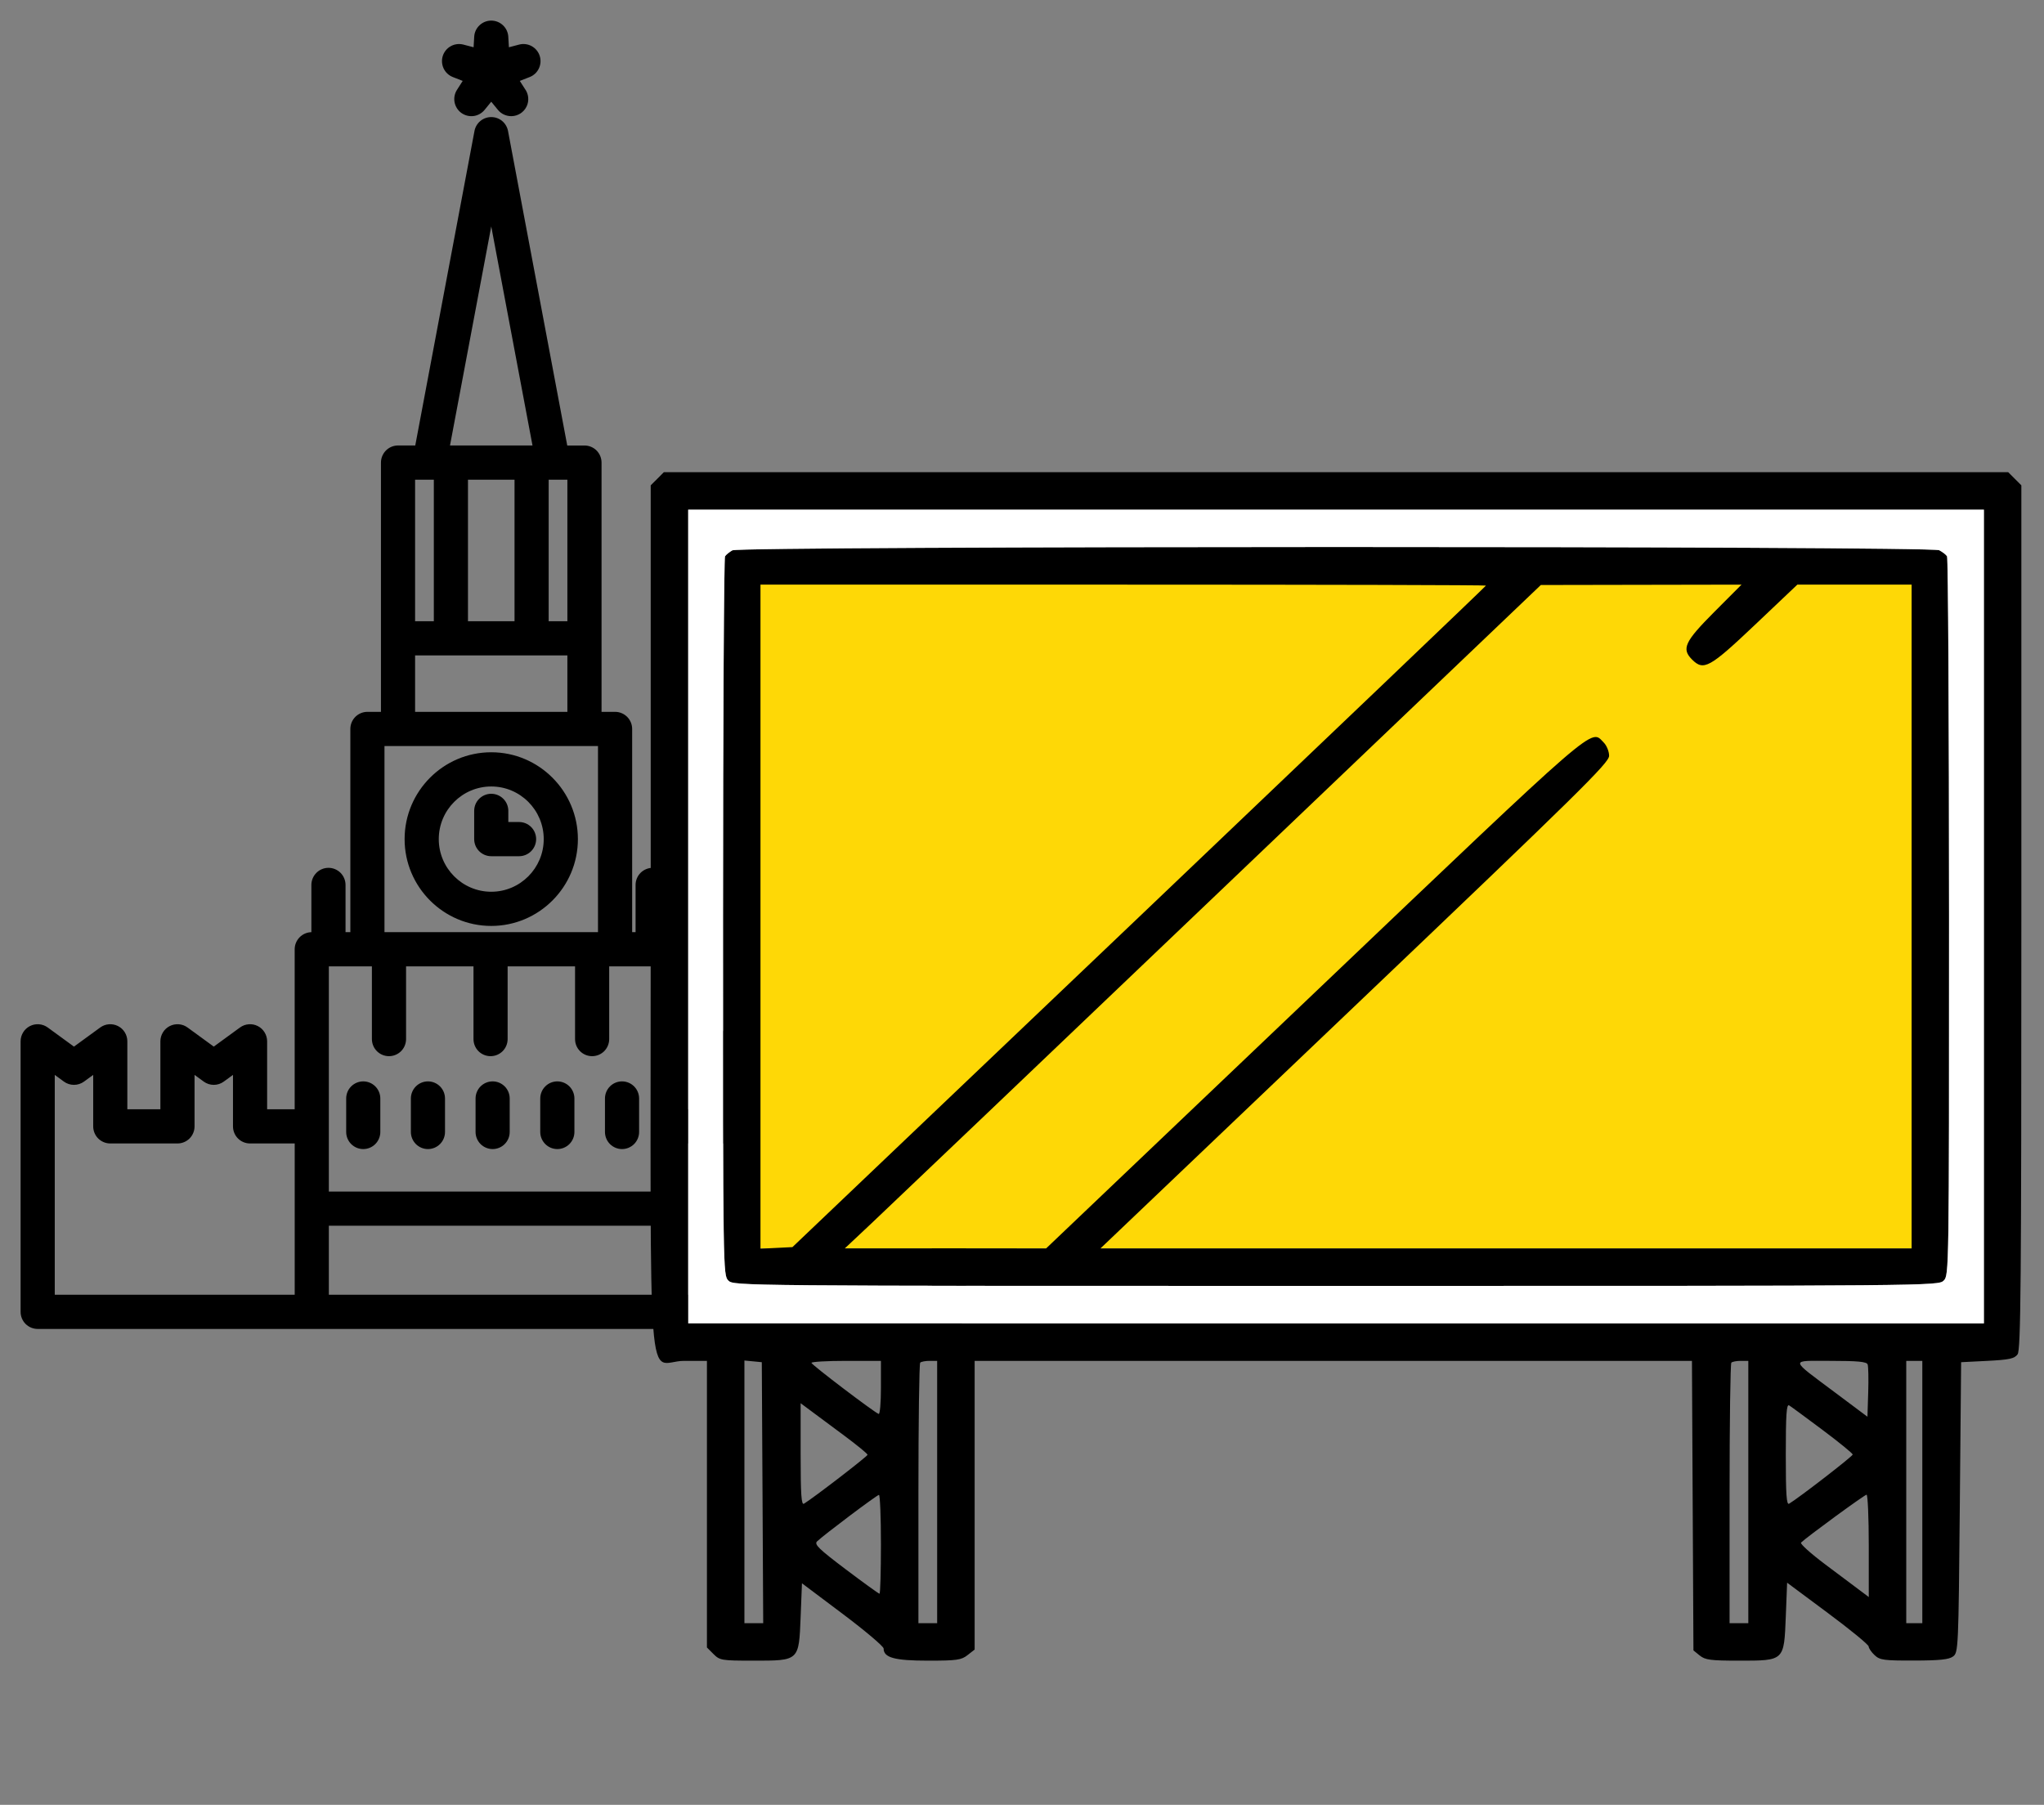 <svg width="77" height="68" viewBox="0 0 77 68" fill="none" xmlns="http://www.w3.org/2000/svg">
<rect x="0" y="0" width="77" height="68" fill="#808080" stroke="none"/>
<path d="M18.506 28.567C16.83 28.567 15.466 29.934 15.466 31.615C15.466 33.295 16.83 34.662 18.506 34.662C20.182 34.662 21.546 33.295 21.546 31.615C21.546 29.934 20.182 28.567 18.506 28.567ZM18.506 33.822C17.292 33.822 16.305 32.831 16.305 31.615C16.305 30.398 17.292 29.408 18.506 29.408C19.72 29.408 20.707 30.398 20.707 31.615C20.707 32.831 19.72 33.822 18.506 33.822ZM13.684 40.967C13.573 40.967 13.466 41.011 13.387 41.09C13.309 41.169 13.265 41.276 13.265 41.388V42.648C13.265 42.76 13.309 42.867 13.387 42.946C13.466 43.025 13.573 43.069 13.684 43.069C13.795 43.069 13.902 43.025 13.98 42.946C14.059 42.867 14.103 42.76 14.103 42.648V41.388C14.103 41.276 14.059 41.169 13.98 41.09C13.902 41.011 13.795 40.967 13.684 40.967ZM16.121 40.967C16.01 40.967 15.903 41.011 15.825 41.09C15.746 41.169 15.702 41.276 15.702 41.388V42.648C15.702 42.76 15.746 42.867 15.825 42.946C15.903 43.025 16.01 43.069 16.121 43.069C16.232 43.069 16.339 43.025 16.418 42.946C16.496 42.867 16.54 42.76 16.54 42.648V41.388C16.54 41.276 16.496 41.169 16.418 41.09C16.339 41.011 16.232 40.967 16.121 40.967ZM18.558 40.967C18.447 40.967 18.34 41.011 18.262 41.09C18.183 41.169 18.139 41.276 18.139 41.388V42.648C18.139 42.76 18.183 42.867 18.262 42.946C18.34 43.025 18.447 43.069 18.558 43.069C18.669 43.069 18.776 43.025 18.855 42.946C18.933 42.867 18.978 42.76 18.978 42.648V41.388C18.978 41.276 18.933 41.169 18.855 41.09C18.776 41.011 18.669 40.967 18.558 40.967ZM20.995 40.967C20.884 40.967 20.778 41.011 20.699 41.09C20.62 41.169 20.576 41.276 20.576 41.388V42.648C20.576 42.76 20.62 42.867 20.699 42.946C20.778 43.025 20.884 43.069 20.995 43.069C21.107 43.069 21.213 43.025 21.292 42.946C21.371 42.867 21.415 42.76 21.415 42.648V41.388C21.415 41.276 21.371 41.169 21.292 41.09C21.213 41.011 21.107 40.967 20.995 40.967ZM23.433 40.967C23.322 40.967 23.215 41.011 23.136 41.09C23.058 41.169 23.013 41.276 23.013 41.388V42.648C23.013 42.76 23.058 42.867 23.136 42.946C23.215 43.025 23.322 43.069 23.433 43.069C23.544 43.069 23.651 43.025 23.729 42.946C23.808 42.867 23.852 42.76 23.852 42.648V41.388C23.852 41.276 23.808 41.169 23.729 41.09C23.651 41.011 23.544 40.967 23.433 40.967ZM17.14 2.695L17.765 2.94L17.403 3.506C17.346 3.596 17.325 3.705 17.344 3.81C17.364 3.916 17.423 4.01 17.51 4.073C17.596 4.136 17.704 4.163 17.81 4.149C17.916 4.136 18.013 4.082 18.081 3.999L18.506 3.479L18.931 3.999C19.015 4.102 19.139 4.152 19.261 4.153C19.339 4.152 19.416 4.13 19.482 4.088C19.548 4.046 19.601 3.986 19.635 3.916C19.669 3.845 19.683 3.766 19.675 3.688C19.666 3.61 19.636 3.536 19.588 3.474L19.246 2.94L19.871 2.695C19.971 2.656 20.052 2.58 20.098 2.483C20.144 2.386 20.151 2.275 20.118 2.173C20.085 2.071 20.014 1.986 19.92 1.934C19.826 1.883 19.716 1.869 19.613 1.897L18.964 2.067L18.924 1.395C18.918 1.288 18.871 1.188 18.794 1.114C18.716 1.041 18.613 1 18.506 1C18.399 1 18.296 1.041 18.218 1.114C18.14 1.188 18.094 1.288 18.087 1.395L18.048 2.067L17.399 1.897C17.296 1.87 17.186 1.883 17.092 1.935C16.998 1.986 16.928 2.071 16.895 2.173C16.861 2.275 16.869 2.386 16.914 2.483C16.96 2.58 17.041 2.656 17.14 2.695Z" fill="black"/>
<path d="M35.94 38.859C35.871 38.823 35.794 38.808 35.717 38.814C35.64 38.82 35.566 38.848 35.503 38.893L34.383 39.71L33.261 38.893C33.199 38.848 33.125 38.82 33.048 38.814C32.971 38.808 32.893 38.824 32.825 38.859C32.756 38.894 32.698 38.948 32.657 39.014C32.617 39.08 32.596 39.156 32.596 39.233V42.018H30.903V39.233C30.903 39.156 30.881 39.08 30.841 39.014C30.8 38.947 30.743 38.894 30.674 38.859C30.605 38.824 30.527 38.808 30.45 38.814C30.373 38.82 30.299 38.848 30.237 38.893L29.116 39.71L27.996 38.893C27.933 38.848 27.86 38.82 27.782 38.814C27.705 38.808 27.628 38.824 27.559 38.859C27.49 38.894 27.432 38.948 27.392 39.014C27.352 39.08 27.33 39.156 27.33 39.233V42.018H25.634V35.766C25.634 35.654 25.59 35.547 25.511 35.468C25.433 35.39 25.326 35.345 25.215 35.345H25.005V33.342C25.005 33.23 24.961 33.123 24.882 33.044C24.804 32.966 24.697 32.921 24.586 32.921C24.475 32.921 24.368 32.966 24.289 33.044C24.211 33.123 24.166 33.23 24.166 33.342V35.345H23.59V27.464C23.59 27.353 23.546 27.246 23.467 27.167C23.389 27.088 23.282 27.044 23.171 27.044H22.437V17.429C22.437 17.317 22.393 17.21 22.314 17.131C22.235 17.053 22.129 17.008 22.018 17.008H21.183L18.918 4.977C18.9 4.881 18.849 4.794 18.774 4.731C18.698 4.669 18.604 4.635 18.506 4.635C18.408 4.635 18.314 4.669 18.238 4.731C18.163 4.794 18.112 4.881 18.094 4.977L15.829 17.008H14.994C14.883 17.008 14.776 17.052 14.698 17.131C14.619 17.21 14.575 17.317 14.575 17.429V27.044H13.841C13.73 27.044 13.623 27.088 13.545 27.167C13.466 27.246 13.422 27.352 13.422 27.464V35.345H12.793V33.342C12.793 33.23 12.749 33.123 12.67 33.044C12.591 32.965 12.485 32.921 12.374 32.921C12.262 32.921 12.156 32.965 12.077 33.044C11.998 33.123 11.954 33.23 11.954 33.342V35.345H11.745C11.633 35.345 11.527 35.389 11.448 35.468C11.37 35.547 11.325 35.654 11.325 35.766V42.018H9.839V39.233C9.839 39.156 9.818 39.08 9.777 39.014C9.737 38.947 9.679 38.894 9.61 38.859C9.541 38.823 9.464 38.808 9.387 38.814C9.309 38.82 9.236 38.848 9.173 38.893L8.053 39.71L6.932 38.893C6.87 38.848 6.796 38.82 6.719 38.814C6.642 38.808 6.564 38.824 6.495 38.859C6.426 38.894 6.369 38.947 6.328 39.014C6.288 39.08 6.266 39.156 6.266 39.233V42.018H4.573V39.233C4.573 39.156 4.552 39.08 4.512 39.014C4.471 38.947 4.413 38.894 4.344 38.859C4.276 38.824 4.198 38.808 4.121 38.814C4.044 38.82 3.97 38.848 3.908 38.893L2.786 39.71L1.666 38.893C1.603 38.847 1.529 38.82 1.452 38.814C1.375 38.808 1.298 38.823 1.229 38.859C1.16 38.894 1.102 38.947 1.062 39.014C1.021 39.08 1 39.156 1 39.233V49.426C1 49.538 1.044 49.645 1.123 49.723C1.201 49.802 1.308 49.846 1.419 49.846H35.75C35.861 49.846 35.967 49.802 36.046 49.723C36.125 49.645 36.169 49.538 36.169 49.426V39.233C36.169 39.156 36.148 39.08 36.107 39.014C36.067 38.947 36.009 38.894 35.94 38.859ZM12.164 36.186H14.234V39.149C14.234 39.261 14.278 39.368 14.357 39.446C14.436 39.525 14.542 39.569 14.654 39.569C14.765 39.569 14.871 39.525 14.95 39.446C15.029 39.368 15.073 39.261 15.073 39.149V36.186H18.06V39.149C18.06 39.261 18.105 39.368 18.183 39.446C18.262 39.525 18.369 39.569 18.48 39.569C18.591 39.569 18.698 39.525 18.776 39.446C18.855 39.368 18.899 39.261 18.899 39.149V36.186H21.887V39.149C21.887 39.261 21.931 39.368 22.009 39.446C22.088 39.525 22.195 39.569 22.306 39.569C22.417 39.569 22.524 39.525 22.602 39.446C22.681 39.368 22.725 39.261 22.725 39.149V36.186H24.795V45.118H12.164V36.186ZM21.598 23.628H20.445V17.849H21.598V23.628ZM19.607 17.849V23.628H17.405V17.849H19.607ZM18.506 7.321L20.33 17.008H16.682L18.506 7.321ZM16.567 17.849V23.628H15.414V17.849H16.567ZM15.414 24.469H21.598V27.044H15.414V24.469ZM14.261 27.884H22.751V35.345H14.261V27.884ZM1.839 40.059L2.54 40.57C2.611 40.622 2.698 40.65 2.786 40.65C2.875 40.65 2.961 40.622 3.033 40.57L3.735 40.058V42.438C3.735 42.55 3.779 42.657 3.858 42.735C3.937 42.814 4.043 42.858 4.154 42.858H6.686C6.797 42.858 6.904 42.814 6.982 42.735C7.061 42.657 7.105 42.55 7.105 42.438V40.059L7.806 40.569C7.878 40.622 7.964 40.65 8.053 40.65C8.142 40.65 8.228 40.622 8.3 40.569L9.001 40.059V42.438C9.001 42.55 9.045 42.657 9.123 42.735C9.202 42.814 9.309 42.858 9.42 42.858H11.326V49.006H1.839L1.839 40.059ZM12.164 49.006V45.959H24.795V49.006H12.164ZM35.33 49.006H25.634V42.859H27.749C27.861 42.859 27.967 42.814 28.046 42.736C28.125 42.657 28.169 42.55 28.169 42.438V40.059L28.87 40.57C28.941 40.622 29.028 40.65 29.116 40.65C29.205 40.65 29.291 40.622 29.363 40.57L30.064 40.059V42.438C30.064 42.55 30.108 42.657 30.187 42.736C30.265 42.814 30.372 42.859 30.483 42.859H33.015C33.126 42.859 33.233 42.814 33.311 42.736C33.39 42.657 33.434 42.55 33.434 42.438V40.058L34.136 40.57C34.208 40.622 34.294 40.65 34.383 40.65C34.472 40.65 34.558 40.622 34.63 40.57L35.331 40.059L35.33 49.006Z" fill="black"/>
<path d="M19.554 31.194H18.925V30.551C18.925 30.439 18.881 30.332 18.802 30.254C18.724 30.175 18.617 30.131 18.506 30.131C18.395 30.131 18.288 30.175 18.209 30.254C18.131 30.332 18.087 30.439 18.087 30.551V31.615C18.087 31.726 18.131 31.833 18.209 31.912C18.288 31.991 18.395 32.035 18.506 32.035H19.554C19.665 32.035 19.772 31.991 19.851 31.912C19.929 31.833 19.974 31.726 19.974 31.615C19.974 31.503 19.929 31.396 19.851 31.317C19.772 31.239 19.665 31.194 19.554 31.194Z" fill="black"/>
<path d="M17.14 2.695L17.059 2.903L17.059 2.903L17.14 2.695ZM17.765 2.94L17.954 3.06L18.101 2.831L17.847 2.731L17.765 2.94ZM17.403 3.506L17.215 3.385L17.215 3.385L17.403 3.506ZM18.081 3.999L18.254 4.141L18.254 4.141L18.081 3.999ZM18.506 3.479L18.679 3.337L18.506 3.125L18.333 3.337L18.506 3.479ZM18.931 3.999L18.758 4.141L18.758 4.141L18.931 3.999ZM19.261 4.153L19.259 4.377L19.262 4.377L19.261 4.153ZM19.588 3.474L19.4 3.595L19.405 3.604L19.412 3.612L19.588 3.474ZM19.246 2.94L19.165 2.731L18.911 2.831L19.058 3.06L19.246 2.94ZM19.871 2.695L19.79 2.486L19.79 2.486L19.871 2.695ZM19.613 1.897L19.669 2.113L19.67 2.113L19.613 1.897ZM18.964 2.067L18.74 2.08L18.756 2.353L19.02 2.284L18.964 2.067ZM18.924 1.395L19.148 1.382L19.148 1.382L18.924 1.395ZM18.087 1.395L17.864 1.382L17.864 1.382L18.087 1.395ZM18.048 2.067L17.991 2.284L18.256 2.353L18.272 2.08L18.048 2.067ZM17.399 1.897L17.456 1.68L17.456 1.68L17.399 1.897ZM35.94 38.859L35.838 39.058L35.838 39.058L35.94 38.859ZM35.503 38.893L35.635 39.074L35.635 39.074L35.503 38.893ZM34.383 39.71L34.251 39.891L34.383 39.987L34.515 39.891L34.383 39.71ZM33.261 38.893L33.13 39.074L33.13 39.074L33.261 38.893ZM32.825 38.859L32.723 38.659L32.723 38.659L32.825 38.859ZM32.596 39.233L32.372 39.233V39.233H32.596ZM32.596 42.018V42.242H32.819V42.018H32.596ZM30.903 42.018H30.679V42.242H30.903V42.018ZM30.903 39.233L30.679 39.233V39.233H30.903ZM30.237 38.893L30.369 39.074L30.369 39.074L30.237 38.893ZM29.116 39.71L28.984 39.891L29.116 39.987L29.248 39.891L29.116 39.71ZM27.996 38.893L28.128 38.712L28.128 38.712L27.996 38.893ZM27.33 39.233L27.106 39.233V39.233H27.33ZM27.33 42.018V42.242H27.554V42.018H27.33ZM25.634 42.018H25.41V42.242H25.634V42.018ZM25.005 35.345H24.781V35.569H25.005V35.345ZM24.882 33.044L24.724 33.203L24.882 33.044ZM24.289 33.044L24.448 33.203L24.289 33.044ZM24.166 35.345V35.569H24.39V35.345H24.166ZM23.59 35.345H23.366V35.569H23.59V35.345ZM22.437 27.044H22.213V27.268H22.437V27.044ZM21.183 17.008L20.963 17.05L20.998 17.232H21.183V17.008ZM18.918 4.977L18.698 5.018L18.698 5.019L18.918 4.977ZM18.094 4.977L18.314 5.019L18.314 5.018L18.094 4.977ZM15.829 17.008V17.232H16.014L16.049 17.05L15.829 17.008ZM14.575 27.044V27.267H14.799V27.044H14.575ZM13.422 35.345V35.569H13.646V35.345H13.422ZM12.793 35.345H12.569V35.569H12.793V35.345ZM12.67 33.044L12.512 33.203L12.67 33.044ZM12.077 33.044L12.236 33.203L12.077 33.044ZM11.954 35.345V35.569H12.178V35.345H11.954ZM11.325 42.018V42.242H11.549V42.018H11.325ZM9.839 42.018H9.615V42.242H9.839V42.018ZM9.839 39.233L9.615 39.233V39.233H9.839ZM9.173 38.893L9.305 39.074L9.305 39.074L9.173 38.893ZM8.053 39.71L7.921 39.891L8.053 39.987L8.185 39.891L8.053 39.71ZM6.932 38.893L7.064 38.712L7.064 38.712L6.932 38.893ZM6.266 39.233L6.042 39.233V39.233H6.266ZM6.266 42.018V42.242H6.49V42.018H6.266ZM4.573 42.018H4.35V42.242H4.573V42.018ZM4.573 39.233H4.797V39.233L4.573 39.233ZM4.344 38.859L4.446 38.659L4.446 38.659L4.344 38.859ZM3.908 38.893L3.776 38.712L3.776 38.712L3.908 38.893ZM2.786 39.71L2.654 39.891L2.786 39.987L2.918 39.891L2.786 39.71ZM1.666 38.893L1.798 38.712L1.798 38.712L1.666 38.893ZM1 39.233L0.776 39.233V39.233H1ZM36.169 39.233L35.945 39.233V39.233H36.169ZM12.164 36.186V35.962H11.94V36.186H12.164ZM14.234 36.186H14.458V35.962H14.234V36.186ZM15.073 36.186V35.962H14.849V36.186H15.073ZM18.06 36.186H18.284V35.962H18.06V36.186ZM18.899 36.186V35.962H18.675V36.186H18.899ZM21.887 36.186H22.11V35.962H21.887V36.186ZM22.725 36.186V35.962H22.501V36.186H22.725ZM24.795 36.186H25.019V35.962H24.795V36.186ZM24.795 45.118V45.342H25.019V45.118H24.795ZM12.164 45.118H11.94V45.342H12.164V45.118ZM21.598 23.628V23.852H21.822V23.628H21.598ZM20.445 23.628H20.221V23.852H20.445V23.628ZM20.445 17.849V17.625H20.221V17.849H20.445ZM21.598 17.849H21.822V17.625H21.598V17.849ZM19.607 17.849H19.831V17.625H19.607V17.849ZM19.607 23.628V23.852H19.831V23.628H19.607ZM17.405 23.628H17.181V23.852H17.405V23.628ZM17.405 17.849V17.625H17.181V17.849H17.405ZM18.506 7.321L18.726 7.28H18.286L18.506 7.321ZM20.33 17.008V17.232H20.6L20.55 16.967L20.33 17.008ZM16.682 17.008L16.462 16.967L16.412 17.232H16.682V17.008ZM16.567 17.849H16.791V17.625H16.567V17.849ZM16.567 23.628V23.852H16.791V23.628H16.567ZM15.414 23.628H15.19V23.852H15.414V23.628ZM15.414 17.849V17.625H15.19V17.849H15.414ZM15.414 24.469V24.245H15.19V24.469H15.414ZM21.598 24.469H21.822V24.245H21.598V24.469ZM21.598 27.044V27.267H21.822V27.044H21.598ZM15.414 27.044H15.19V27.267H15.414V27.044ZM14.261 27.884V27.66H14.037V27.884H14.261ZM22.751 27.884H22.975V27.66H22.751V27.884ZM22.751 35.345V35.569H22.975V35.345H22.751ZM14.261 35.345H14.037V35.569H14.261V35.345ZM1.839 40.059L1.971 39.878L1.615 39.618L1.615 40.059L1.839 40.059ZM2.54 40.57L2.408 40.751L2.408 40.751L2.54 40.57ZM3.033 40.57L3.165 40.751L3.165 40.751L3.033 40.57ZM3.735 40.058H3.959V39.618L3.603 39.877L3.735 40.058ZM7.105 40.059L7.237 39.878L6.881 39.618V40.059H7.105ZM7.806 40.569L7.938 40.389L7.938 40.389L7.806 40.569ZM8.3 40.569L8.168 40.389L8.168 40.389L8.3 40.569ZM9.001 40.059H9.224V39.618L8.869 39.878L9.001 40.059ZM11.326 42.858H11.55V42.635H11.326V42.858ZM11.326 49.006V49.23H11.55V49.006H11.326ZM1.839 49.006L1.615 49.006L1.615 49.23H1.839V49.006ZM12.164 49.006H11.94V49.23H12.164V49.006ZM12.164 45.959V45.735H11.94V45.959H12.164ZM24.795 45.959H25.019V45.735H24.795V45.959ZM24.795 49.006V49.23H25.019V49.006H24.795ZM35.33 49.006V49.23H35.554L35.554 49.006L35.33 49.006ZM25.634 49.006H25.41V49.23H25.634V49.006ZM25.634 42.859V42.635H25.41V42.859H25.634ZM28.169 40.059L28.301 39.878L27.945 39.618V40.059H28.169ZM28.87 40.57L29.002 40.389L29.002 40.389L28.87 40.57ZM29.363 40.57L29.231 40.389L29.231 40.389L29.363 40.57ZM30.064 40.059H30.288V39.618L29.932 39.878L30.064 40.059ZM33.434 40.058L33.566 39.877L33.21 39.618V40.058H33.434ZM34.136 40.57L34.005 40.751L34.005 40.751L34.136 40.57ZM34.63 40.57L34.761 40.751L34.761 40.751L34.63 40.57ZM35.331 40.059L35.554 40.059L35.554 39.618L35.199 39.878L35.331 40.059ZM18.925 31.194H18.701V31.418H18.925V31.194ZM18.506 28.343C16.706 28.343 15.242 29.811 15.242 31.615H15.69C15.69 30.058 16.954 28.791 18.506 28.791V28.343ZM15.242 31.615C15.242 33.418 16.706 34.886 18.506 34.886V34.438C16.954 34.438 15.69 33.172 15.69 31.615H15.242ZM18.506 34.886C20.306 34.886 21.77 33.418 21.77 31.615H21.322C21.322 33.172 20.058 34.438 18.506 34.438V34.886ZM21.77 31.615C21.77 29.811 20.306 28.343 18.506 28.343V28.791C20.058 28.791 21.322 30.058 21.322 31.615H21.77ZM18.506 33.598C17.416 33.598 16.529 32.708 16.529 31.615H16.081C16.081 32.955 17.168 34.045 18.506 34.045V33.598ZM16.529 31.615C16.529 30.521 17.416 29.632 18.506 29.632V29.184C17.168 29.184 16.081 30.275 16.081 31.615H16.529ZM18.506 29.632C19.596 29.632 20.483 30.521 20.483 31.615H20.931C20.931 30.275 19.844 29.184 18.506 29.184V29.632ZM20.483 31.615C20.483 32.708 19.596 33.598 18.506 33.598V34.045C19.844 34.045 20.931 32.955 20.931 31.615H20.483ZM13.684 40.743C13.513 40.743 13.35 40.811 13.229 40.932L13.546 41.248C13.583 41.212 13.632 41.191 13.684 41.191V40.743ZM13.229 40.932C13.108 41.053 13.041 41.217 13.041 41.388H13.489C13.489 41.335 13.509 41.285 13.546 41.248L13.229 40.932ZM13.041 41.388V42.648H13.489V41.388H13.041ZM13.041 42.648C13.041 42.819 13.108 42.983 13.229 43.104L13.546 42.788C13.509 42.751 13.489 42.701 13.489 42.648H13.041ZM13.229 43.104C13.35 43.225 13.513 43.293 13.684 43.293V42.845C13.632 42.845 13.583 42.824 13.546 42.788L13.229 43.104ZM13.684 43.293C13.855 43.293 14.018 43.225 14.139 43.104L13.822 42.788C13.785 42.824 13.736 42.845 13.684 42.845V43.293ZM14.139 43.104C14.259 42.983 14.327 42.819 14.327 42.648H13.879C13.879 42.701 13.859 42.751 13.822 42.788L14.139 43.104ZM14.327 42.648V41.388H13.879V42.648H14.327ZM14.327 41.388C14.327 41.217 14.259 41.053 14.139 40.932L13.822 41.248C13.859 41.285 13.879 41.335 13.879 41.388H14.327ZM14.139 40.932C14.018 40.811 13.855 40.743 13.684 40.743V41.191C13.736 41.191 13.785 41.212 13.822 41.248L14.139 40.932ZM16.121 40.743C15.95 40.743 15.787 40.811 15.666 40.932L15.983 41.248C16.02 41.212 16.07 41.191 16.121 41.191V40.743ZM15.666 40.932C15.546 41.053 15.478 41.217 15.478 41.388H15.926C15.926 41.335 15.946 41.285 15.983 41.248L15.666 40.932ZM15.478 41.388V42.648H15.926V41.388H15.478ZM15.478 42.648C15.478 42.819 15.546 42.983 15.666 43.104L15.983 42.788C15.946 42.751 15.926 42.701 15.926 42.648H15.478ZM15.666 43.104C15.787 43.225 15.95 43.293 16.121 43.293V42.845C16.07 42.845 16.02 42.824 15.983 42.788L15.666 43.104ZM16.121 43.293C16.292 43.293 16.456 43.225 16.576 43.104L16.259 42.788C16.222 42.824 16.173 42.845 16.121 42.845V43.293ZM16.576 43.104C16.697 42.983 16.764 42.819 16.764 42.648H16.317C16.317 42.701 16.296 42.751 16.259 42.788L16.576 43.104ZM16.764 42.648V41.388H16.317V42.648H16.764ZM16.764 41.388C16.764 41.217 16.697 41.053 16.576 40.932L16.259 41.248C16.296 41.285 16.317 41.335 16.317 41.388H16.764ZM16.576 40.932C16.456 40.811 16.292 40.743 16.121 40.743V41.191C16.173 41.191 16.222 41.212 16.259 41.248L16.576 40.932ZM18.558 40.743C18.388 40.743 18.224 40.811 18.103 40.932L18.42 41.248C18.457 41.212 18.507 41.191 18.558 41.191V40.743ZM18.103 40.932C17.983 41.053 17.915 41.217 17.915 41.388H18.363C18.363 41.335 18.384 41.285 18.42 41.248L18.103 40.932ZM17.915 41.388V42.648H18.363V41.388H17.915ZM17.915 42.648C17.915 42.819 17.983 42.983 18.103 43.104L18.42 42.788C18.384 42.751 18.363 42.701 18.363 42.648H17.915ZM18.103 43.104C18.224 43.225 18.388 43.293 18.558 43.293V42.845C18.507 42.845 18.457 42.824 18.42 42.788L18.103 43.104ZM18.558 43.293C18.729 43.293 18.893 43.225 19.013 43.104L18.696 42.788C18.66 42.824 18.61 42.845 18.558 42.845V43.293ZM19.013 43.104C19.134 42.983 19.201 42.819 19.201 42.648H18.754C18.754 42.701 18.733 42.751 18.696 42.788L19.013 43.104ZM19.201 42.648V41.388H18.754V42.648H19.201ZM19.201 41.388C19.201 41.217 19.134 41.053 19.013 40.932L18.696 41.248C18.733 41.285 18.754 41.335 18.754 41.388H19.201ZM19.013 40.932C18.893 40.811 18.729 40.743 18.558 40.743V41.191C18.61 41.191 18.66 41.212 18.696 41.248L19.013 40.932ZM20.995 40.743C20.825 40.743 20.661 40.811 20.541 40.932L20.858 41.248C20.894 41.212 20.944 41.191 20.995 41.191V40.743ZM20.541 40.932C20.42 41.053 20.352 41.217 20.352 41.388H20.8C20.8 41.335 20.821 41.285 20.858 41.248L20.541 40.932ZM20.352 41.388V42.648H20.8V41.388H20.352ZM20.352 42.648C20.352 42.819 20.42 42.983 20.541 43.104L20.858 42.788C20.821 42.751 20.8 42.701 20.8 42.648H20.352ZM20.541 43.104C20.661 43.225 20.825 43.293 20.995 43.293V42.845C20.944 42.845 20.894 42.824 20.858 42.788L20.541 43.104ZM20.995 43.293C21.166 43.293 21.33 43.225 21.451 43.104L21.134 42.788C21.097 42.824 21.047 42.845 20.995 42.845V43.293ZM21.451 43.104C21.571 42.983 21.639 42.819 21.639 42.648H21.191C21.191 42.701 21.17 42.751 21.134 42.788L21.451 43.104ZM21.639 42.648V41.388H21.191V42.648H21.639ZM21.639 41.388C21.639 41.217 21.571 41.053 21.451 40.932L21.134 41.248C21.17 41.285 21.191 41.335 21.191 41.388H21.639ZM21.451 40.932C21.33 40.811 21.166 40.743 20.995 40.743V41.191C21.047 41.191 21.097 41.212 21.134 41.248L21.451 40.932ZM23.433 40.743C23.262 40.743 23.098 40.811 22.978 40.932L23.295 41.248C23.331 41.212 23.381 41.191 23.433 41.191V40.743ZM22.978 40.932C22.857 41.053 22.79 41.217 22.79 41.388H23.237C23.237 41.335 23.258 41.285 23.295 41.248L22.978 40.932ZM22.79 41.388V42.648H23.237V41.388H22.79ZM22.79 42.648C22.79 42.819 22.857 42.983 22.978 43.104L23.295 42.788C23.258 42.751 23.237 42.701 23.237 42.648H22.79ZM22.978 43.104C23.098 43.225 23.262 43.293 23.433 43.293V42.845C23.381 42.845 23.331 42.824 23.295 42.788L22.978 43.104ZM23.433 43.293C23.604 43.293 23.767 43.225 23.888 43.104L23.571 42.788C23.534 42.824 23.484 42.845 23.433 42.845V43.293ZM23.888 43.104C24.008 42.983 24.076 42.819 24.076 42.648H23.628C23.628 42.701 23.607 42.751 23.571 42.788L23.888 43.104ZM24.076 42.648V41.388H23.628V42.648H24.076ZM24.076 41.388C24.076 41.217 24.008 41.053 23.888 40.932L23.571 41.248C23.607 41.285 23.628 41.335 23.628 41.388H24.076ZM23.888 40.932C23.767 40.811 23.604 40.743 23.433 40.743V41.191C23.484 41.191 23.534 41.212 23.571 41.248L23.888 40.932ZM17.059 2.903L17.684 3.148L17.847 2.731L17.222 2.486L17.059 2.903ZM17.577 2.819L17.215 3.385L17.592 3.626L17.954 3.06L17.577 2.819ZM17.215 3.385C17.126 3.524 17.094 3.69 17.124 3.852L17.564 3.769C17.555 3.72 17.565 3.668 17.592 3.626L17.215 3.385ZM17.124 3.852C17.155 4.013 17.245 4.157 17.378 4.254L17.642 3.892C17.601 3.862 17.574 3.818 17.564 3.769L17.124 3.852ZM17.378 4.254C17.511 4.35 17.675 4.392 17.838 4.372L17.781 3.927C17.732 3.934 17.682 3.921 17.642 3.892L17.378 4.254ZM17.838 4.372C18.001 4.351 18.15 4.268 18.254 4.141L17.907 3.857C17.876 3.896 17.831 3.921 17.781 3.927L17.838 4.372ZM18.254 4.141L18.679 3.621L18.333 3.337L17.907 3.858L18.254 4.141ZM18.333 3.621L18.758 4.141L19.105 3.858L18.679 3.337L18.333 3.621ZM18.758 4.141C18.889 4.301 19.078 4.375 19.259 4.377L19.263 3.929C19.199 3.929 19.141 3.902 19.105 3.857L18.758 4.141ZM19.262 4.377C19.383 4.376 19.5 4.341 19.602 4.277L19.362 3.899C19.331 3.918 19.295 3.929 19.259 3.929L19.262 4.377ZM19.602 4.277C19.703 4.213 19.785 4.121 19.837 4.013L19.433 3.818C19.418 3.852 19.393 3.879 19.362 3.899L19.602 4.277ZM19.837 4.013C19.889 3.905 19.91 3.784 19.897 3.665L19.452 3.712C19.456 3.748 19.449 3.785 19.433 3.818L19.837 4.013ZM19.897 3.665C19.884 3.545 19.839 3.432 19.765 3.337L19.412 3.612C19.434 3.641 19.448 3.675 19.452 3.712L19.897 3.665ZM19.777 3.354L19.435 2.819L19.058 3.06L19.4 3.595L19.777 3.354ZM19.328 3.148L19.953 2.903L19.79 2.486L19.165 2.731L19.328 3.148ZM19.953 2.903C20.106 2.844 20.23 2.728 20.3 2.579L19.896 2.388C19.874 2.433 19.836 2.468 19.79 2.486L19.953 2.903ZM20.3 2.579C20.371 2.43 20.381 2.261 20.331 2.104L19.905 2.242C19.92 2.29 19.917 2.342 19.896 2.388L20.3 2.579ZM20.331 2.104C20.28 1.948 20.172 1.817 20.028 1.738L19.813 2.131C19.856 2.155 19.889 2.195 19.905 2.242L20.331 2.104ZM20.028 1.738C19.883 1.659 19.715 1.638 19.555 1.68L19.67 2.113C19.718 2.101 19.769 2.107 19.813 2.131L20.028 1.738ZM19.556 1.68L18.907 1.85L19.02 2.284L19.669 2.113L19.556 1.68ZM19.187 2.054L19.148 1.382L18.701 1.408L18.74 2.08L19.187 2.054ZM19.148 1.382C19.138 1.218 19.067 1.064 18.947 0.952L18.64 1.277C18.676 1.311 18.698 1.359 18.701 1.409L19.148 1.382ZM18.947 0.952C18.828 0.839 18.67 0.776 18.506 0.776V1.224C18.556 1.224 18.604 1.243 18.64 1.277L18.947 0.952ZM18.506 0.776C18.342 0.776 18.184 0.839 18.065 0.952L18.372 1.277C18.408 1.243 18.456 1.224 18.506 1.224V0.776ZM18.065 0.952C17.945 1.064 17.873 1.218 17.864 1.382L18.311 1.409C18.314 1.359 18.336 1.311 18.372 1.277L18.065 0.952ZM17.864 1.382L17.825 2.054L18.272 2.08L18.311 1.408L17.864 1.382ZM18.105 1.85L17.456 1.68L17.343 2.113L17.991 2.284L18.105 1.85ZM17.456 1.68C17.297 1.639 17.128 1.659 16.985 1.738L17.2 2.131C17.243 2.107 17.294 2.101 17.343 2.113L17.456 1.68ZM16.985 1.738C16.84 1.817 16.732 1.948 16.681 2.104L17.108 2.243C17.123 2.195 17.156 2.155 17.2 2.131L16.985 1.738ZM16.681 2.104C16.631 2.261 16.642 2.43 16.712 2.579L17.117 2.388C17.095 2.342 17.092 2.29 17.108 2.243L16.681 2.104ZM16.712 2.579C16.782 2.727 16.906 2.843 17.059 2.903L17.222 2.486C17.176 2.468 17.138 2.433 17.117 2.388L16.712 2.579ZM36.042 38.659C35.936 38.605 35.818 38.581 35.699 38.591L35.734 39.037C35.77 39.034 35.806 39.042 35.838 39.058L36.042 38.659ZM35.699 38.591C35.581 38.6 35.467 38.642 35.371 38.712L35.635 39.074C35.664 39.053 35.699 39.04 35.734 39.037L35.699 38.591ZM35.371 38.712L34.251 39.529L34.515 39.891L35.635 39.074L35.371 38.712ZM34.515 39.529L33.393 38.712L33.13 39.074L34.251 39.891L34.515 39.529ZM33.393 38.712C33.297 38.642 33.184 38.6 33.065 38.591L33.03 39.037C33.066 39.04 33.1 39.053 33.13 39.074L33.393 38.712ZM33.065 38.591C32.947 38.582 32.828 38.605 32.723 38.659L32.926 39.058C32.959 39.042 32.994 39.035 33.03 39.037L33.065 38.591ZM32.723 38.659C32.617 38.714 32.528 38.796 32.466 38.897L32.848 39.13C32.867 39.099 32.894 39.075 32.926 39.058L32.723 38.659ZM32.466 38.897C32.404 38.998 32.372 39.115 32.372 39.233L32.819 39.233C32.819 39.197 32.83 39.161 32.848 39.13L32.466 38.897ZM32.372 39.233V42.018H32.819V39.233H32.372ZM32.596 41.794H30.903V42.242H32.596V41.794ZM31.127 42.018V39.233H30.679V42.018H31.127ZM31.127 39.233C31.127 39.115 31.094 38.998 31.032 38.897L30.65 39.13C30.669 39.161 30.679 39.197 30.679 39.233L31.127 39.233ZM31.032 38.897C30.97 38.796 30.881 38.713 30.776 38.659L30.572 39.058C30.604 39.075 30.631 39.099 30.65 39.13L31.032 38.897ZM30.776 38.659C30.67 38.605 30.551 38.582 30.433 38.591L30.468 39.037C30.504 39.035 30.54 39.042 30.572 39.058L30.776 38.659ZM30.433 38.591C30.314 38.6 30.201 38.642 30.105 38.712L30.369 39.074C30.398 39.053 30.432 39.04 30.468 39.037L30.433 38.591ZM30.105 38.712L28.984 39.529L29.248 39.891L30.369 39.074L30.105 38.712ZM29.248 39.529L28.128 38.712L27.864 39.074L28.984 39.891L29.248 39.529ZM28.128 38.712C28.032 38.642 27.918 38.6 27.8 38.591L27.765 39.038C27.801 39.04 27.835 39.053 27.864 39.074L28.128 38.712ZM27.8 38.591C27.682 38.582 27.563 38.605 27.457 38.66L27.661 39.058C27.693 39.042 27.729 39.035 27.765 39.038L27.8 38.591ZM27.457 38.66C27.352 38.714 27.263 38.796 27.201 38.897L27.583 39.131C27.602 39.1 27.629 39.075 27.661 39.058L27.457 38.66ZM27.201 38.897C27.139 38.998 27.106 39.115 27.106 39.233L27.554 39.233C27.554 39.197 27.564 39.161 27.583 39.131L27.201 38.897ZM27.106 39.233V42.018H27.554V39.233H27.106ZM27.33 41.794H25.634V42.242H27.33V41.794ZM25.858 42.018V35.766H25.41V42.018H25.858ZM25.858 35.766C25.858 35.595 25.79 35.431 25.67 35.31L25.353 35.627C25.389 35.663 25.41 35.713 25.41 35.766H25.858ZM25.67 35.31C25.549 35.189 25.386 35.121 25.215 35.121V35.569C25.266 35.569 25.316 35.59 25.353 35.627L25.67 35.31ZM25.215 35.121H25.005V35.569H25.215V35.121ZM25.229 35.345V33.342H24.781V35.345H25.229ZM25.229 33.342C25.229 33.171 25.161 33.007 25.041 32.886L24.724 33.203C24.761 33.239 24.781 33.289 24.781 33.342H25.229ZM25.041 32.886C24.92 32.766 24.756 32.697 24.586 32.697V33.145C24.637 33.145 24.687 33.166 24.724 33.203L25.041 32.886ZM24.586 32.697C24.415 32.697 24.251 32.766 24.131 32.886L24.448 33.203C24.485 33.166 24.534 33.145 24.586 33.145V32.697ZM24.131 32.886C24.01 33.007 23.943 33.171 23.943 33.342H24.39C24.39 33.289 24.411 33.239 24.448 33.203L24.131 32.886ZM23.943 33.342V35.345H24.39V33.342H23.943ZM24.166 35.121H23.59V35.569H24.166V35.121ZM23.814 35.345V27.464H23.366V35.345H23.814ZM23.814 27.464C23.814 27.293 23.746 27.13 23.626 27.009L23.309 27.325C23.345 27.362 23.366 27.412 23.366 27.464H23.814ZM23.626 27.009C23.505 26.888 23.341 26.82 23.171 26.82V27.268C23.222 27.268 23.272 27.288 23.309 27.325L23.626 27.009ZM23.171 26.82H22.437V27.268H23.171V26.82ZM22.661 27.044V17.429H22.213V27.044H22.661ZM22.661 17.429C22.661 17.258 22.593 17.094 22.473 16.973L22.156 17.29C22.192 17.326 22.213 17.376 22.213 17.429H22.661ZM22.473 16.973C22.352 16.852 22.188 16.785 22.018 16.785V17.232C22.069 17.232 22.119 17.253 22.156 17.29L22.473 16.973ZM22.018 16.785H21.183V17.232H22.018V16.785ZM21.403 16.967L19.138 4.936L18.698 5.019L20.963 17.05L21.403 16.967ZM19.138 4.936C19.11 4.788 19.032 4.655 18.917 4.559L18.631 4.903C18.666 4.933 18.689 4.973 18.698 5.018L19.138 4.936ZM18.917 4.559C18.801 4.463 18.656 4.411 18.506 4.411V4.858C18.551 4.858 18.595 4.874 18.631 4.903L18.917 4.559ZM18.506 4.411C18.356 4.411 18.21 4.463 18.095 4.559L18.381 4.903C18.416 4.874 18.46 4.858 18.506 4.858V4.411ZM18.095 4.559C17.98 4.655 17.901 4.788 17.874 4.936L18.314 5.018C18.322 4.973 18.346 4.933 18.381 4.903L18.095 4.559ZM17.874 4.936L15.609 16.967L16.049 17.05L18.314 5.019L17.874 4.936ZM15.829 16.784H14.994V17.232H15.829V16.784ZM14.994 16.784C14.823 16.784 14.66 16.852 14.539 16.973L14.856 17.29C14.893 17.253 14.943 17.232 14.994 17.232V16.784ZM14.539 16.973C14.419 17.094 14.351 17.258 14.351 17.429H14.799C14.799 17.376 14.82 17.326 14.856 17.29L14.539 16.973ZM14.351 17.429V27.044H14.799V17.429H14.351ZM14.575 26.82H13.841V27.267H14.575V26.82ZM13.841 26.82C13.67 26.82 13.507 26.888 13.386 27.009L13.703 27.325C13.74 27.288 13.79 27.267 13.841 27.267V26.82ZM13.386 27.009C13.266 27.13 13.198 27.293 13.198 27.464H13.646C13.646 27.412 13.666 27.362 13.703 27.325L13.386 27.009ZM13.198 27.464V35.345H13.646V27.464H13.198ZM13.422 35.121H12.793V35.569H13.422V35.121ZM13.017 35.345V33.342H12.569V35.345H13.017ZM13.017 33.342C13.017 33.171 12.949 33.007 12.829 32.886L12.512 33.203C12.548 33.239 12.569 33.289 12.569 33.342H13.017ZM12.829 32.886C12.708 32.765 12.544 32.697 12.374 32.697V33.145C12.425 33.145 12.475 33.166 12.512 33.203L12.829 32.886ZM12.374 32.697C12.203 32.697 12.039 32.765 11.919 32.886L12.236 33.203C12.272 33.166 12.322 33.145 12.374 33.145V32.697ZM11.919 32.886C11.798 33.007 11.73 33.171 11.73 33.342H12.178C12.178 33.289 12.199 33.239 12.236 33.203L11.919 32.886ZM11.73 33.342V35.345H12.178V33.342H11.73ZM11.954 35.121H11.745V35.569H11.954V35.121ZM11.745 35.121C11.574 35.121 11.41 35.189 11.29 35.31L11.607 35.626C11.643 35.59 11.693 35.569 11.745 35.569V35.121ZM11.29 35.31C11.169 35.431 11.101 35.595 11.101 35.766H11.549C11.549 35.713 11.57 35.663 11.607 35.626L11.29 35.31ZM11.101 35.766V42.018H11.549V35.766H11.101ZM11.325 41.794H9.839V42.242H11.325V41.794ZM10.063 42.018V39.233H9.615V42.018H10.063ZM10.063 39.233C10.063 39.115 10.03 38.998 9.968 38.897L9.586 39.13C9.605 39.161 9.615 39.197 9.615 39.233L10.063 39.233ZM9.968 38.897C9.906 38.795 9.818 38.713 9.712 38.659L9.508 39.058C9.54 39.074 9.567 39.099 9.586 39.13L9.968 38.897ZM9.712 38.659C9.606 38.605 9.487 38.581 9.369 38.591L9.404 39.037C9.44 39.034 9.476 39.042 9.508 39.058L9.712 38.659ZM9.369 38.591C9.251 38.6 9.137 38.642 9.041 38.712L9.305 39.074C9.334 39.053 9.368 39.04 9.404 39.037L9.369 38.591ZM9.041 38.712L7.921 39.529L8.185 39.891L9.305 39.074L9.041 38.712ZM8.185 39.529L7.064 38.712L6.8 39.074L7.921 39.891L8.185 39.529ZM7.064 38.712C6.968 38.642 6.855 38.6 6.736 38.591L6.701 39.037C6.737 39.04 6.771 39.053 6.8 39.074L7.064 38.712ZM6.736 38.591C6.618 38.582 6.499 38.605 6.394 38.659L6.597 39.058C6.629 39.042 6.665 39.035 6.701 39.037L6.736 38.591ZM6.394 38.659C6.288 38.713 6.199 38.795 6.137 38.897L6.519 39.13C6.538 39.099 6.565 39.075 6.597 39.058L6.394 38.659ZM6.137 38.897C6.075 38.998 6.042 39.114 6.042 39.233L6.49 39.233C6.49 39.197 6.5 39.161 6.519 39.13L6.137 38.897ZM6.042 39.233V42.018H6.49V39.233H6.042ZM6.266 41.794H4.573V42.242H6.266V41.794ZM4.797 42.018V39.233H4.35V42.018H4.797ZM4.797 39.233C4.797 39.114 4.764 38.998 4.703 38.897L4.321 39.13C4.339 39.161 4.349 39.197 4.35 39.233L4.797 39.233ZM4.703 38.897C4.641 38.796 4.552 38.713 4.446 38.659L4.243 39.058C4.275 39.074 4.302 39.099 4.321 39.13L4.703 38.897ZM4.446 38.659C4.34 38.605 4.222 38.582 4.104 38.591L4.139 39.037C4.175 39.035 4.211 39.042 4.243 39.058L4.446 38.659ZM4.104 38.591C3.985 38.6 3.872 38.642 3.776 38.712L4.039 39.074C4.069 39.053 4.103 39.04 4.139 39.037L4.104 38.591ZM3.776 38.712L2.655 39.529L2.918 39.891L4.039 39.074L3.776 38.712ZM2.918 39.529L1.798 38.712L1.534 39.074L2.654 39.891L2.918 39.529ZM1.798 38.712C1.702 38.642 1.588 38.6 1.47 38.591L1.435 39.037C1.471 39.04 1.505 39.053 1.534 39.074L1.798 38.712ZM1.47 38.591C1.352 38.581 1.233 38.605 1.127 38.659L1.331 39.058C1.363 39.042 1.399 39.034 1.435 39.037L1.47 38.591ZM1.127 38.659C1.021 38.713 0.933 38.795 0.871 38.897L1.253 39.13C1.272 39.099 1.299 39.074 1.331 39.058L1.127 38.659ZM0.871 38.897C0.809 38.998 0.776 39.114 0.776 39.233L1.224 39.233C1.224 39.197 1.234 39.161 1.253 39.13L0.871 38.897ZM0.776 39.233V49.426H1.224V39.233H0.776ZM0.776 49.426C0.776 49.597 0.844 49.761 0.964 49.882L1.281 49.565C1.245 49.529 1.224 49.478 1.224 49.426H0.776ZM0.964 49.882C1.085 50.002 1.249 50.07 1.419 50.07V49.623C1.368 49.623 1.318 49.602 1.281 49.565L0.964 49.882ZM1.419 50.07H35.75V49.623H1.419V50.07ZM35.75 50.07C35.92 50.07 36.084 50.002 36.205 49.882L35.888 49.565C35.851 49.602 35.801 49.623 35.75 49.623V50.07ZM36.205 49.882C36.325 49.761 36.393 49.597 36.393 49.426H35.945C35.945 49.478 35.924 49.529 35.888 49.565L36.205 49.882ZM36.393 49.426V39.233H35.945V49.426H36.393ZM36.393 39.233C36.393 39.115 36.36 38.998 36.298 38.897L35.916 39.13C35.935 39.161 35.945 39.197 35.945 39.233L36.393 39.233ZM36.298 38.897C36.236 38.795 36.148 38.713 36.042 38.659L35.838 39.058C35.87 39.074 35.897 39.099 35.916 39.13L36.298 38.897ZM12.164 36.41H14.234V35.962H12.164V36.41ZM14.01 36.186V39.149H14.458V36.186H14.01ZM14.01 39.149C14.01 39.32 14.078 39.484 14.199 39.605L14.516 39.288C14.479 39.252 14.458 39.202 14.458 39.149H14.01ZM14.199 39.605C14.319 39.725 14.483 39.793 14.654 39.793V39.346C14.602 39.346 14.552 39.325 14.516 39.288L14.199 39.605ZM14.654 39.793C14.824 39.793 14.988 39.725 15.109 39.605L14.792 39.288C14.755 39.325 14.705 39.346 14.654 39.346V39.793ZM15.109 39.605C15.229 39.484 15.297 39.32 15.297 39.149H14.849C14.849 39.202 14.828 39.252 14.792 39.288L15.109 39.605ZM15.297 39.149V36.186H14.849V39.149H15.297ZM15.073 36.41H18.06V35.962H15.073V36.41ZM17.837 36.186V39.149H18.284V36.186H17.837ZM17.837 39.149C17.837 39.32 17.904 39.484 18.025 39.605L18.342 39.288C18.305 39.252 18.284 39.202 18.284 39.149H17.837ZM18.025 39.605C18.145 39.725 18.309 39.793 18.48 39.793V39.346C18.428 39.346 18.378 39.325 18.342 39.288L18.025 39.605ZM18.48 39.793C18.651 39.793 18.814 39.725 18.935 39.605L18.618 39.288C18.581 39.325 18.531 39.346 18.48 39.346V39.793ZM18.935 39.605C19.055 39.484 19.123 39.32 19.123 39.149H18.675C18.675 39.202 18.654 39.252 18.618 39.288L18.935 39.605ZM19.123 39.149V36.186H18.675V39.149H19.123ZM18.899 36.41H21.887V35.962H18.899V36.41ZM21.663 36.186V39.149H22.11V36.186H21.663ZM21.663 39.149C21.663 39.32 21.73 39.484 21.851 39.605L22.168 39.288C22.131 39.252 22.11 39.202 22.11 39.149H21.663ZM21.851 39.605C21.971 39.725 22.135 39.793 22.306 39.793V39.346C22.254 39.346 22.204 39.325 22.168 39.288L21.851 39.605ZM22.306 39.793C22.477 39.793 22.64 39.725 22.761 39.605L22.444 39.288C22.407 39.325 22.358 39.346 22.306 39.346V39.793ZM22.761 39.605C22.881 39.484 22.949 39.32 22.949 39.149H22.501C22.501 39.202 22.48 39.252 22.444 39.288L22.761 39.605ZM22.949 39.149V36.186H22.501V39.149H22.949ZM22.725 36.41H24.795V35.962H22.725V36.41ZM24.572 36.186V45.118H25.019V36.186H24.572ZM24.795 44.894H12.164V45.342H24.795V44.894ZM12.388 45.118V36.186H11.94V45.118H12.388ZM21.598 23.405H20.445V23.852H21.598V23.405ZM20.669 23.628V17.849H20.221V23.628H20.669ZM20.445 18.073H21.598V17.625H20.445V18.073ZM21.374 17.849V23.628H21.822V17.849H21.374ZM19.383 17.849V23.628H19.831V17.849H19.383ZM19.607 23.405H17.405V23.852H19.607V23.405ZM17.629 23.628V17.849H17.181V23.628H17.629ZM17.405 18.073H19.607V17.625H17.405V18.073ZM18.286 7.363L20.11 17.05L20.55 16.967L18.726 7.28L18.286 7.363ZM20.33 16.784H16.682V17.232H20.33V16.784ZM16.902 17.05L18.726 7.363L18.286 7.28L16.462 16.967L16.902 17.05ZM16.343 17.849V23.628H16.791V17.849H16.343ZM16.567 23.405H15.414V23.852H16.567V23.405ZM15.637 23.628V17.849H15.19V23.628H15.637ZM15.414 18.073H16.567V17.625H15.414V18.073ZM15.414 24.693H21.598V24.245H15.414V24.693ZM21.374 24.469V27.044H21.822V24.469H21.374ZM21.598 26.82H15.414V27.267H21.598V26.82ZM15.637 27.044V24.469H15.19V27.044H15.637ZM14.261 28.108H22.751V27.66H14.261V28.108ZM22.527 27.884V35.345H22.975V27.884H22.527ZM22.751 35.121H14.261V35.569H22.751V35.121ZM14.484 35.345V27.884H14.037V35.345H14.484ZM1.707 40.239L2.408 40.751L2.672 40.389L1.971 39.878L1.707 40.239ZM2.408 40.751C2.518 40.831 2.65 40.874 2.786 40.874L2.786 40.426C2.745 40.426 2.705 40.413 2.672 40.389L2.408 40.751ZM2.786 40.874C2.922 40.874 3.055 40.831 3.165 40.751L2.901 40.389C2.868 40.413 2.828 40.426 2.786 40.426L2.786 40.874ZM3.165 40.751L3.867 40.239L3.603 39.877L2.901 40.389L3.165 40.751ZM3.511 40.058V42.438H3.959V40.058H3.511ZM3.511 42.438C3.511 42.609 3.579 42.773 3.699 42.894L4.016 42.577C3.98 42.541 3.959 42.49 3.959 42.438H3.511ZM3.699 42.894C3.82 43.014 3.984 43.082 4.154 43.082V42.635C4.103 42.635 4.053 42.614 4.016 42.577L3.699 42.894ZM4.154 43.082H6.686V42.635H4.154V43.082ZM6.686 43.082C6.857 43.082 7.02 43.014 7.141 42.894L6.824 42.577C6.787 42.614 6.738 42.635 6.686 42.635V43.082ZM7.141 42.894C7.261 42.773 7.329 42.609 7.329 42.438H6.881C6.881 42.49 6.861 42.541 6.824 42.577L7.141 42.894ZM7.329 42.438V40.059H6.881V42.438H7.329ZM6.973 40.239L7.674 40.75L7.938 40.389L7.237 39.878L6.973 40.239ZM7.674 40.75C7.784 40.831 7.917 40.874 8.053 40.874V40.426C8.012 40.426 7.972 40.413 7.938 40.389L7.674 40.75ZM8.053 40.874C8.189 40.874 8.321 40.831 8.431 40.75L8.168 40.389C8.134 40.413 8.094 40.426 8.053 40.426V40.874ZM8.431 40.75L9.132 40.239L8.869 39.878L8.168 40.389L8.431 40.75ZM8.777 40.059V42.438H9.224V40.059H8.777ZM8.777 42.438C8.777 42.609 8.844 42.773 8.965 42.894L9.282 42.577C9.245 42.541 9.224 42.49 9.224 42.438H8.777ZM8.965 42.894C9.085 43.014 9.249 43.082 9.42 43.082V42.635C9.368 42.635 9.319 42.614 9.282 42.577L8.965 42.894ZM9.42 43.082H11.326V42.635H9.42V43.082ZM11.102 42.858V49.006H11.55V42.858H11.102ZM11.326 48.782H1.839V49.23H11.326V48.782ZM2.063 49.006L2.063 40.059L1.615 40.059L1.615 49.006L2.063 49.006ZM12.388 49.006V45.959H11.94V49.006H12.388ZM12.164 46.182H24.795V45.735H12.164V46.182ZM24.572 45.959V49.006H25.019V45.959H24.572ZM24.795 48.782H12.164V49.23H24.795V48.782ZM35.33 48.782H25.634V49.23H35.33V48.782ZM25.858 49.006V42.859H25.41V49.006H25.858ZM25.634 43.083H27.749V42.635H25.634V43.083ZM27.749 43.083C27.92 43.083 28.084 43.014 28.204 42.894L27.887 42.577C27.851 42.614 27.801 42.635 27.749 42.635V43.083ZM28.204 42.894C28.325 42.773 28.393 42.609 28.393 42.438H27.945C27.945 42.491 27.924 42.541 27.887 42.577L28.204 42.894ZM28.393 42.438V40.059H27.945V42.438H28.393ZM28.037 40.239L28.738 40.751L29.002 40.389L28.301 39.878L28.037 40.239ZM28.738 40.751C28.848 40.831 28.98 40.874 29.116 40.874V40.426C29.075 40.426 29.035 40.413 29.002 40.389L28.738 40.751ZM29.116 40.874C29.252 40.874 29.385 40.831 29.495 40.751L29.231 40.389C29.198 40.413 29.157 40.426 29.116 40.426V40.874ZM29.495 40.751L30.196 40.239L29.932 39.878L29.231 40.389L29.495 40.751ZM29.84 40.059V42.438H30.288V40.059H29.84ZM29.84 42.438C29.84 42.609 29.908 42.773 30.028 42.894L30.345 42.577C30.309 42.541 30.288 42.491 30.288 42.438H29.84ZM30.028 42.894C30.149 43.014 30.313 43.083 30.483 43.083V42.635C30.432 42.635 30.382 42.614 30.345 42.577L30.028 42.894ZM30.483 43.083H33.015V42.635H30.483V43.083ZM33.015 43.083C33.186 43.083 33.349 43.014 33.47 42.894L33.153 42.577C33.116 42.614 33.066 42.635 33.015 42.635V43.083ZM33.47 42.894C33.59 42.773 33.658 42.609 33.658 42.438H33.21C33.21 42.491 33.19 42.541 33.153 42.577L33.47 42.894ZM33.658 42.438V40.058H33.21V42.438H33.658ZM33.302 40.239L34.005 40.751L34.268 40.389L33.566 39.877L33.302 40.239ZM34.005 40.751C34.115 40.831 34.247 40.874 34.383 40.874L34.383 40.426C34.342 40.426 34.302 40.413 34.268 40.389L34.005 40.751ZM34.383 40.874C34.519 40.874 34.651 40.831 34.761 40.751L34.498 40.389C34.464 40.413 34.424 40.426 34.383 40.426L34.383 40.874ZM34.761 40.751L35.462 40.24L35.199 39.878L34.498 40.389L34.761 40.751ZM35.107 40.059L35.106 49.006L35.554 49.006L35.554 40.059L35.107 40.059ZM19.554 30.971H18.925V31.418H19.554V30.971ZM19.149 31.194V30.551H18.701V31.194H19.149ZM19.149 30.551C19.149 30.38 19.081 30.216 18.961 30.096L18.644 30.412C18.681 30.448 18.701 30.498 18.701 30.551H19.149ZM18.961 30.096C18.84 29.975 18.677 29.907 18.506 29.907V30.354C18.558 30.354 18.607 30.375 18.644 30.412L18.961 30.096ZM18.506 29.907C18.335 29.907 18.172 29.975 18.051 30.096L18.368 30.412C18.405 30.375 18.454 30.354 18.506 30.354V29.907ZM18.051 30.096C17.93 30.216 17.863 30.38 17.863 30.551H18.311C18.311 30.498 18.331 30.448 18.368 30.412L18.051 30.096ZM17.863 30.551V31.615H18.311V30.551H17.863ZM17.863 31.615C17.863 31.785 17.93 31.949 18.051 32.07L18.368 31.754C18.331 31.717 18.311 31.667 18.311 31.615H17.863ZM18.051 32.07C18.172 32.191 18.335 32.259 18.506 32.259V31.811C18.454 31.811 18.405 31.791 18.368 31.754L18.051 32.07ZM18.506 32.259H19.554V31.811H18.506V32.259ZM19.554 32.259C19.725 32.259 19.889 32.191 20.009 32.07L19.692 31.754C19.655 31.791 19.606 31.811 19.554 31.811V32.259ZM20.009 32.07C20.13 31.949 20.197 31.785 20.197 31.615H19.75C19.75 31.667 19.729 31.717 19.692 31.754L20.009 32.07ZM20.197 31.615C20.197 31.444 20.13 31.28 20.009 31.159L19.692 31.476C19.729 31.512 19.75 31.562 19.75 31.615H20.197ZM20.009 31.159C19.889 31.039 19.725 30.971 19.554 30.971V31.418C19.606 31.418 19.655 31.439 19.692 31.476L20.009 31.159Z" fill="black"/>
<g clip-path="url(#clip0_1357_17)">
<path d="M72.713 21.724H28.138V47.037H72.713V21.724Z" fill="#FED806"/>
<path fill-rule="evenodd" clip-rule="evenodd" d="M24.761 18.039L24.513 18.286V34.578C24.513 53.484 24.346 51.273 25.774 51.273H26.631V56.672V62.072L26.879 62.32C27.115 62.556 27.183 62.568 28.38 62.568C30.114 62.568 30.094 62.586 30.161 60.918L30.211 59.653L31.749 60.809C32.595 61.445 33.287 62.031 33.287 62.11C33.287 62.455 33.697 62.568 34.96 62.568C36.046 62.568 36.215 62.544 36.45 62.358L36.716 62.15V56.711V51.273H50.227H63.738L63.766 56.727L63.794 62.182L64.032 62.375C64.237 62.541 64.439 62.568 65.508 62.568C67.225 62.568 67.206 62.585 67.273 60.907L67.323 59.631L68.857 60.772C69.701 61.399 70.393 61.967 70.395 62.034C70.397 62.101 70.498 62.249 70.62 62.362C70.818 62.547 70.969 62.567 72.107 62.564C73.077 62.562 73.421 62.525 73.576 62.409C73.772 62.261 73.779 62.108 73.828 56.79L73.878 51.323L74.87 51.273C75.7 51.23 75.885 51.19 76.005 51.026C76.126 50.859 76.147 48.435 76.147 34.558V18.286L75.9 18.039L75.652 17.791H50.33H25.008L24.761 18.039ZM74.736 34.532V49.861H50.33H25.925V34.532V19.203H50.33H74.736V34.532ZM27.589 20.735C27.478 20.798 27.354 20.899 27.313 20.959C27.273 21.02 27.239 27.139 27.238 34.557C27.236 47.912 27.238 48.047 27.438 48.247C27.638 48.448 27.774 48.449 50.33 48.449C72.887 48.449 73.022 48.448 73.223 48.247C73.422 48.047 73.424 47.912 73.423 34.557C73.422 27.139 73.388 21.019 73.347 20.958C73.307 20.897 73.174 20.795 73.053 20.731C72.739 20.566 27.881 20.57 27.589 20.735ZM55.978 22.063C55.978 22.083 50.099 27.699 42.915 34.543L29.852 46.987L29.25 47.017L28.648 47.047V34.537V22.027H42.313C49.829 22.027 55.978 22.043 55.978 22.063ZM64.573 23.062C63.463 24.177 63.338 24.445 63.743 24.851C64.178 25.285 64.404 25.16 66.113 23.54L67.708 22.027H69.86H72.013V34.532V47.037H56.734H41.455L51.036 37.905C59.513 29.825 60.617 28.739 60.617 28.476C60.617 28.312 60.526 28.088 60.415 27.977C59.906 27.468 60.383 27.054 49.518 37.406L39.408 47.037L35.617 47.036L31.825 47.035L32.833 46.088C33.388 45.567 39.288 39.943 45.944 33.59L58.045 22.041L61.825 22.034L65.605 22.027L64.573 23.062ZM28.725 56.239L28.751 61.156H28.397H28.043V56.208V51.26L28.371 51.291L28.698 51.323L28.725 56.239ZM33.186 52.289C33.186 52.849 33.148 53.291 33.101 53.273C32.915 53.2 30.571 51.419 30.568 51.348C30.566 51.307 31.154 51.273 31.875 51.273H33.186V52.289ZM35.304 56.214V61.156H34.951H34.598V56.281C34.598 53.6 34.628 51.377 34.665 51.34C34.702 51.303 34.861 51.273 35.018 51.273H35.304V56.214ZM65.861 56.214V61.156H65.508H65.155V56.281C65.155 53.6 65.185 51.377 65.222 51.34C65.259 51.303 65.418 51.273 65.575 51.273H65.861V56.214ZM70.356 51.406C70.384 51.48 70.394 51.953 70.378 52.459L70.349 53.378L69.138 52.472C67.391 51.163 67.407 51.273 68.969 51.273C69.985 51.273 70.317 51.305 70.356 51.406ZM72.416 56.214V61.156H72.114H71.811V56.214V51.273H72.114H72.416V56.214ZM31.807 54.092C32.288 54.45 32.682 54.773 32.682 54.811C32.682 54.869 30.637 56.443 30.287 56.654C30.188 56.714 30.161 56.318 30.161 54.8V52.869L30.546 53.155C30.758 53.312 31.325 53.734 31.807 54.092ZM68.659 53.876C69.284 54.344 69.794 54.76 69.794 54.802C69.794 54.867 67.777 56.427 67.399 56.654C67.3 56.714 67.273 56.318 67.273 54.802C67.273 53.287 67.3 52.891 67.399 52.95C67.468 52.992 68.035 53.409 68.659 53.876ZM33.186 58.181C33.186 59.207 33.162 60.046 33.132 60.046C33.102 60.046 32.53 59.633 31.861 59.128C30.842 58.358 30.666 58.187 30.78 58.075C31.012 57.847 33.03 56.328 33.111 56.322C33.152 56.318 33.186 57.155 33.186 58.181ZM70.399 58.243V60.171L70.071 59.925C69.891 59.789 69.299 59.345 68.756 58.939C68.213 58.532 67.804 58.164 67.848 58.12C68.054 57.916 70.242 56.315 70.316 56.315C70.361 56.315 70.399 57.183 70.399 58.243Z" fill="black"/>
<path fill-rule="evenodd" clip-rule="evenodd" d="M74.736 34.532V49.861H50.33H25.925V34.532V19.203H50.33H74.736V34.532ZM27.313 20.959C27.354 20.899 27.478 20.798 27.589 20.735C27.881 20.57 72.739 20.566 73.053 20.731C73.174 20.795 73.307 20.897 73.347 20.958C73.388 21.019 73.422 27.139 73.423 34.557C73.424 47.912 73.422 48.047 73.223 48.247C73.022 48.448 72.887 48.449 50.33 48.449C27.774 48.449 27.638 48.448 27.438 48.247C27.238 48.047 27.236 47.912 27.238 34.557C27.239 27.139 27.273 21.02 27.313 20.959Z" fill="white"/>
</g>
<defs>
<clipPath id="clip0_1357_17">
<rect width="52.239" height="44.776" fill="white" transform="translate(24.507 17.791)"/>
</clipPath>
</defs>
</svg>
